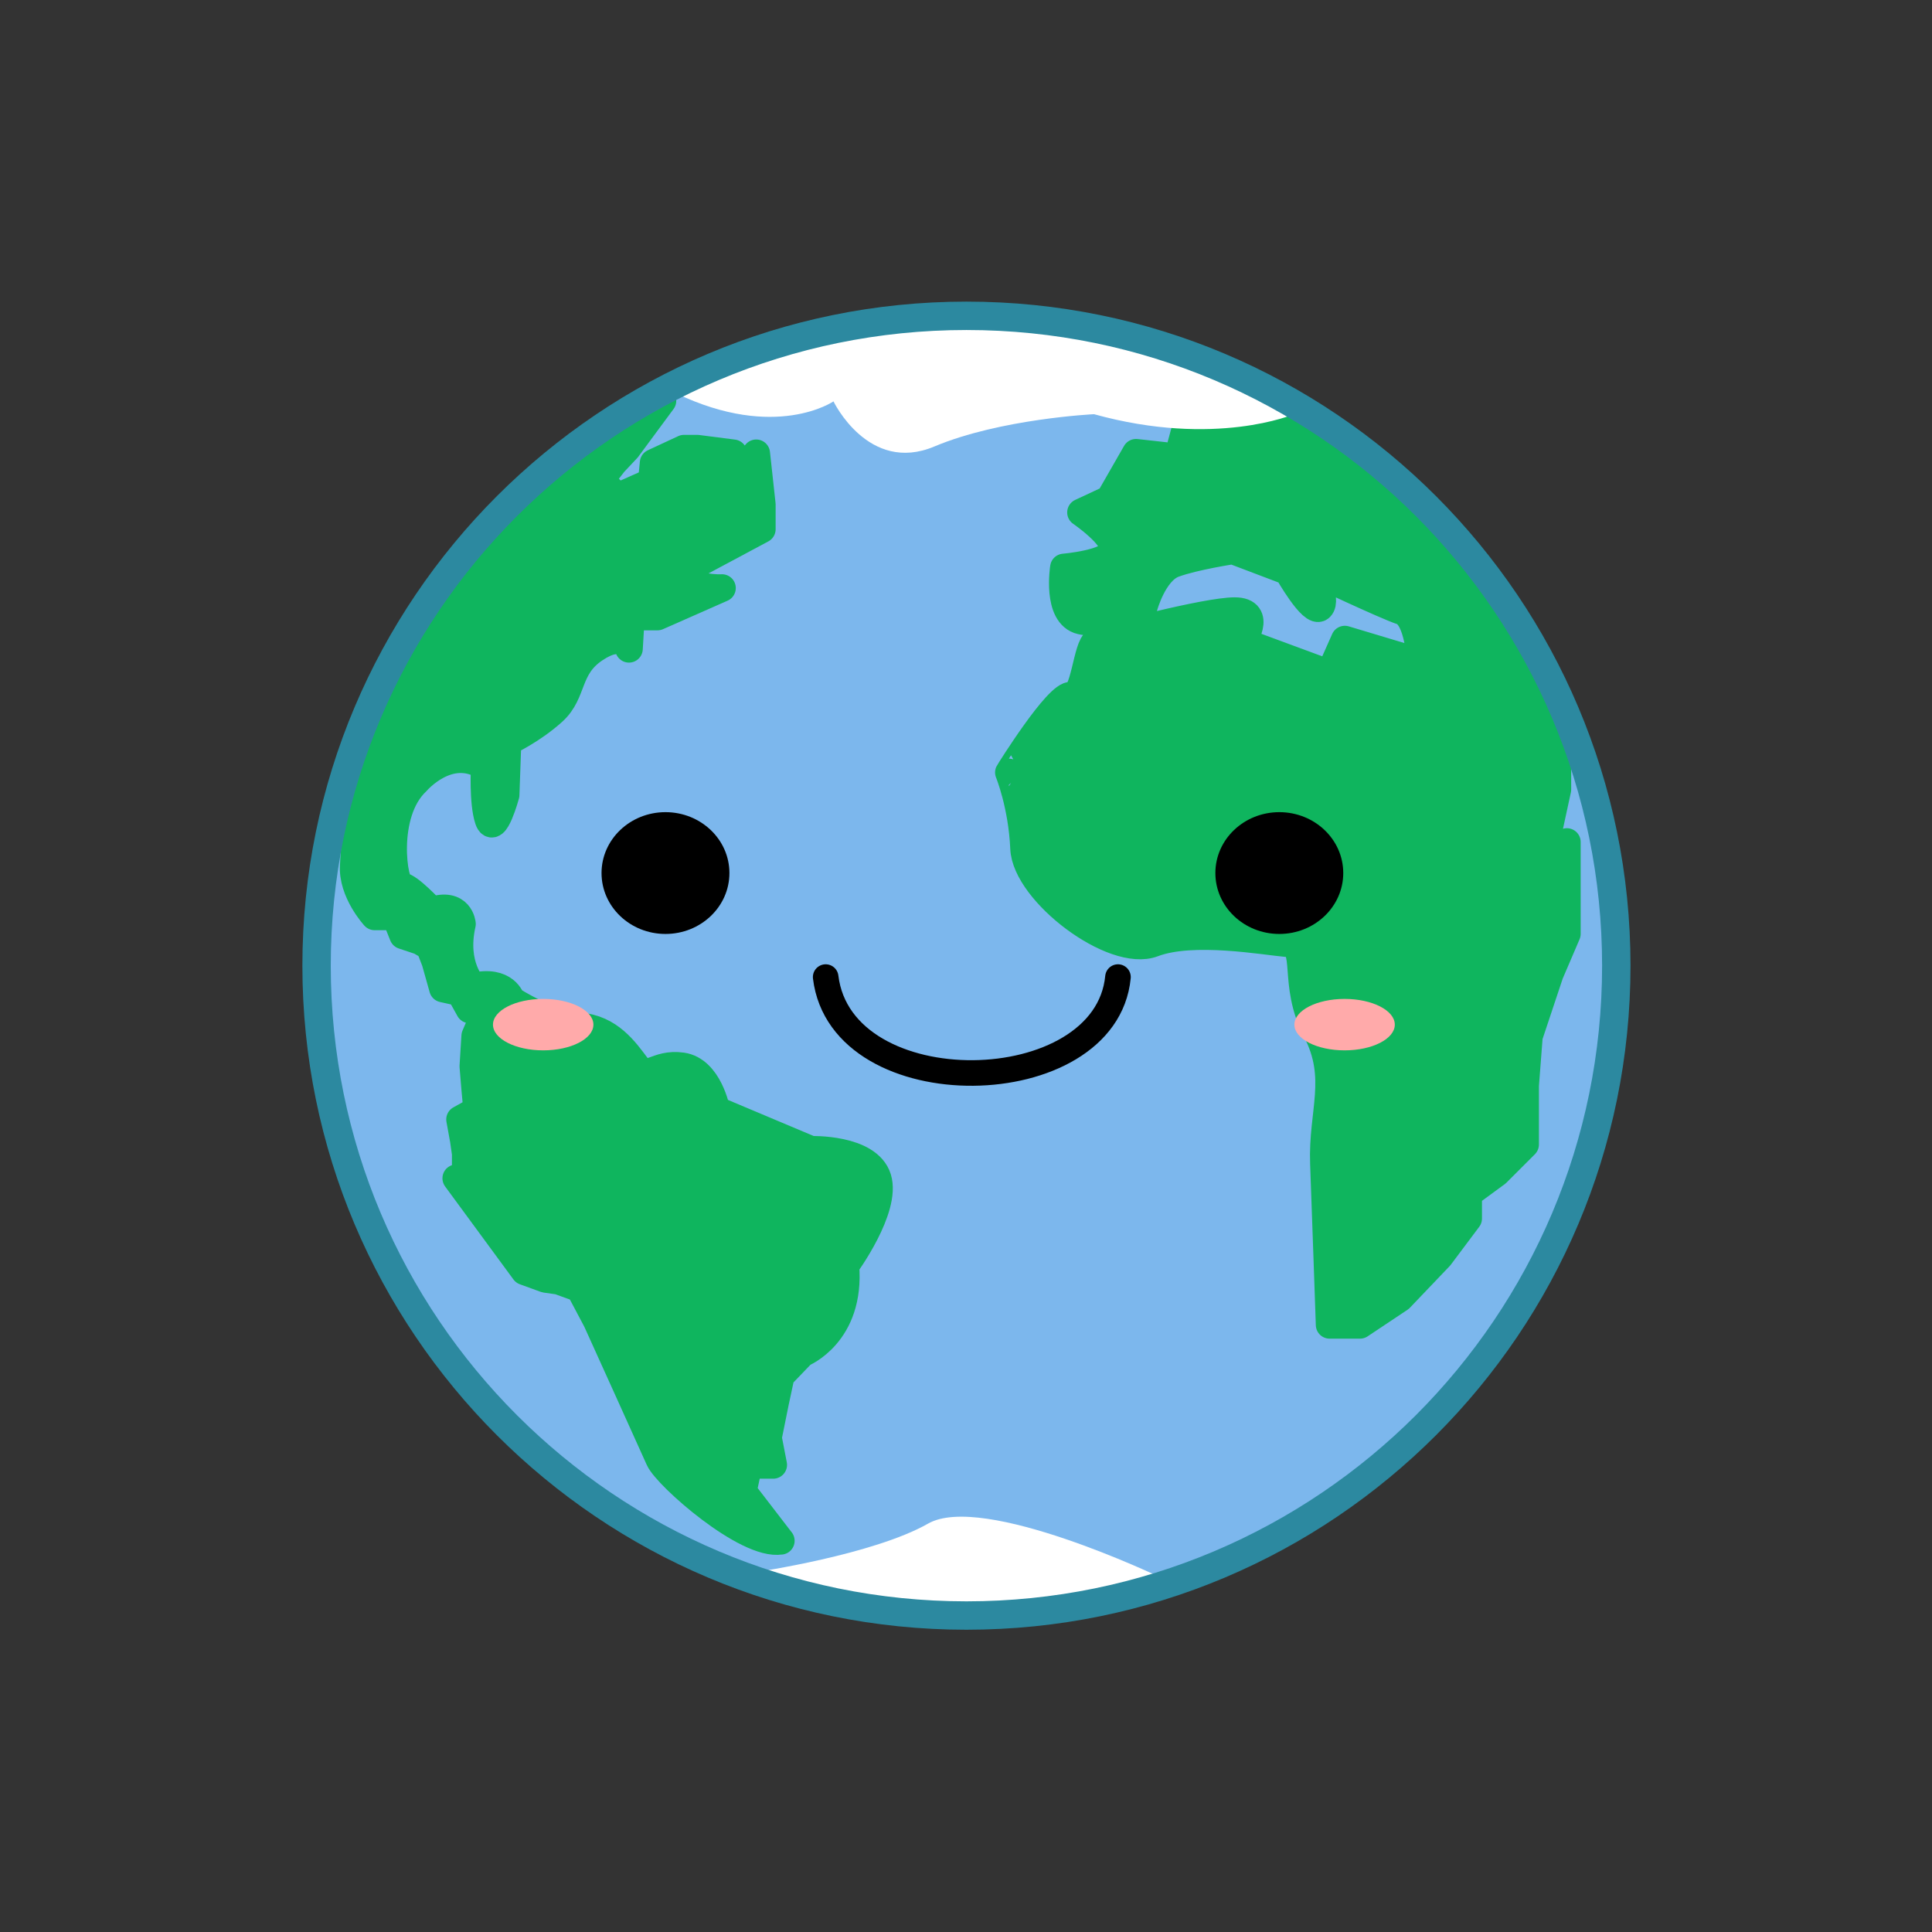 <svg xmlns="http://www.w3.org/2000/svg" width="241.722" height="241.722" viewBox="0 0 226.614 226.614"><rect x="0" y="0" width="226.614" height="226.614" fill="#333333" stroke="none"/><defs><clipPath id="a"><path d="M0 600h800V0H0z"/></clipPath></defs><g transform="translate(-94.443 -208.1)"><g clip-path="url(#a)" transform="matrix(.598 0 0 -.598 -31.4 504.536)"><g style="stroke:none"><path d="M0 0c0-85.29-69.14-154.43-154.43-154.43-85.288 0-154.43 69.139-154.43 154.43 0 85.289 69.14 154.43 154.43 154.43S0 85.289 0 0" style="fill:#7cb7ed;stroke:none" transform="matrix(.81 0 0 .81 525.089 306.3)"/><path d="M3.033 0c0-86.965-70.498-157.46-157.46-157.46S-311.887-86.963-311.887 0s70.498 157.46 157.46 157.46C-67.462 157.46 3.033 86.964 3.033 0" style="fill:none;stroke:none;stroke-width:8.363;stroke-miterlimit:4;stroke-dasharray:none;stroke-opacity:1" transform="matrix(.81 0 0 .81 525.089 306.3)"/></g><path d="M0 0s-48.604-15.479-97.901 1.301c0 0 28.344 4.175 41.625 11.737S0 0 0 0" style="fill:#fff" transform="matrix(.81 0 0 .81 438.07 186.307)"/><path d="M0 0s-.919 26.656-1.379 39.064 4.136 20.682-1.839 32.171-1.379 20.682-6.893 21.141c-5.515.459-22.979 3.677-32.63 0s-30.793 12.409-31.252 22.979-3.676 18.383-3.676 18.383S-65.72 153-62.503 152.331s3.677 12.199 5.975 13.118 26.655 7.354 33.549 7.354 1.838-7.354 1.838-7.354L0 157.639l3.677 8.273 18.383-5.515s-.459 11.03-4.596 12.409c-4.137 1.378-21.601 9.651-21.601 9.651s3.678-6.894 1.839-8.732c-1.839-1.839-7.813 8.732-7.813 8.732l-13.327 5.055s-9.192-1.379-14.248-3.217-7.353-10.57-7.353-10.57-9.191-4.596-15.166-3.217c-5.975 1.378-4.137 12.868-4.137 12.868s11.03.919 11.949 4.136-7.812 9.192-7.812 9.192l6.893 3.217 6.434 11.232 10.111-1.122 3.217 11.95-.807 11.806s67.293-31.638 88.51-83.995L43.2 156.72l4.596-10.111 1.838 1.379 5.515-10.11v-8.273l-2.757-12.71s-17.515 29.546-25.737 37.068c0 0 11.957-27.574 26.197-41.822l4.595 4.754V94.662l-4.136-9.652-5.055-15.166-.92-11.949V43.648l-6.894-6.893-6.893-5.056v-5.975l-6.894-9.203-9.651-10.11L7.353-.024H0z" style="fill:#0fb55e;stroke:#0fb55e;stroke-width:6.69;stroke-linecap:round;stroke-linejoin:round;stroke-miterlimit:4;stroke-dasharray:none;stroke-opacity:1" transform="matrix(.81 0 0 .81 471.24 235.87)"/><path d="m355.05 160.34-9.191 11.949 1.379 6.435h5.974l-1.274 6.589 1.734 8.577 1.378 6.433 5.199 5.407s11.807 4.705 10.428 21.25c0 0 10.109 13.788 7.812 21.14-2.298 7.353-16.145 6.894-16.145 6.894l-22.919 9.651s-1.838 9.652-8.272 10.571c-6.435.918-8.273-3.677-11.031 0s-6.576 9.194-13.858 9.652-16.474 6.432-16.474 6.432-1.379 5.055-9.191 3.217c0 0-5.056 5.056-2.758 15.167 0 0-.459 5.515-7.354 3.217 0 0-5.514 5.975-7.353 5.975s-4.596 17.464 3.678 25.277c0 0 7.812 9.191 16.545 3.676 0 0-.461-8.732.918-12.868s4.136 5.975 4.136 5.975l.46 12.868s5.975 2.758 11.031 7.353c5.054 4.596 3.216 10.571 10.11 15.166s8.272 0 8.272 0l.459 7.813h6.435l15.626 6.894s-7.354-.46-10.111 3.677l19.761 10.57v5.974l-1.355 12.409-4.619-5.515-.918 5.515-8.733 1.121h-3.216l-7.354-3.419-.46-4.596-8.272-3.676-4.137 4.136 3.218 4.136 3.216 3.419 8.566 11.597s-56.809-31.864-73.36-88.241c0 0-.925-17.772-1.384-24.206-.46-6.434 5.054-12.408 5.054-12.408h5.056l1.838-4.596 4.136-1.379 2.299-1.379 1.378-3.583 1.838-6.528 4.137-.92 2.297-4.135 2.758-.46-.919 3.676h3.677l1.378-3.216-4.136-3.217-1.379-3.218-.459-7.352.459-5.516.46-5.055-4.136-2.298.918-5.055.461-3.217v-5.056l-2.299-.919 16.545-22.519 5.056-1.839 3.216-.459 5.056-1.839 4.137-7.812s13.327-29.415 15.166-33.55c1.838-4.124 21.141-21.129 29.412-19.75" style="fill:#0fb55e;stroke:#0fb55e;stroke-width:6.69;stroke-linecap:round;stroke-linejoin:round;stroke-miterlimit:4;stroke-dasharray:none;stroke-opacity:1" transform="matrix(.81 0 0 .81 76 63.616)"/><path d="M0 0c51.067 0 79.29-21.887 79.29-21.887s-18.978-8.148-48.391 0c0 0-22.689-1.096-38.656-7.819s-24.437 10.924-24.437 10.924-13.981-9.608-38.049 1.919C-70.243-16.863-38.462 0 0 0" style="fill:#fff" transform="matrix(.81 0 0 .81 400 432.199)"/><g style="fill:none;fill-opacity:1;stroke:#2c89a0;stroke-opacity:1"><path d="M0 0c0-85.29-69.14-154.43-154.43-154.43-85.288 0-154.43 69.139-154.43 154.43 0 85.289 69.14 154.43 154.43 154.43S0 85.289 0 0" style="fill:none;fill-opacity:1;stroke:#2c89a0;stroke-opacity:1" transform="matrix(.81 0 0 .81 525.089 306.3)"/><path d="M3.033 0c0-86.965-70.498-157.46-157.46-157.46S-311.887-86.963-311.887 0s70.498 157.46 157.46 157.46C-67.462 157.46 3.033 86.964 3.033 0" style="fill:none;fill-opacity:1;stroke:#2c89a0;stroke-width:6.69;stroke-miterlimit:4;stroke-dasharray:none;stroke-opacity:1" transform="matrix(.81 0 0 .81 525.089 306.3)"/></g></g><ellipse cx="172.5" cy="310.505" rx="7.5" ry="7.143" style="fill:#000;fill-opacity:1;stroke:none;stroke-width:2;stroke-linecap:round;stroke-linejoin:round;stroke-miterlimit:4;stroke-dasharray:none;stroke-dashoffset:0;stroke-opacity:1"/><ellipse cx="244.5" cy="310.505" rx="7.5" ry="7.143" style="fill:#000;fill-opacity:1;stroke:none;stroke-width:2;stroke-linecap:round;stroke-linejoin:round;stroke-miterlimit:4;stroke-dasharray:none;stroke-dashoffset:0;stroke-opacity:1"/><path d="M225.575 322.706c-1.42 14.712-32.43 15.287-34.285 0" style="fill:none;fill-rule:evenodd;stroke:#000;stroke-width:3;stroke-linecap:round;stroke-linejoin:round;stroke-miterlimit:4;stroke-dasharray:none;stroke-opacity:1"/><ellipse cx="158.157" cy="328.285" rx="5.89" ry="3.017" style="fill:#faa;fill-opacity:1;stroke:none;stroke-width:3;stroke-linecap:round;stroke-linejoin:round;stroke-miterlimit:4;stroke-dasharray:none;stroke-dashoffset:0;stroke-opacity:1"/><ellipse cx="252.157" cy="328.285" rx="5.89" ry="3.017" style="fill:#faa;fill-opacity:1;stroke:none;stroke-width:3;stroke-linecap:round;stroke-linejoin:round;stroke-miterlimit:4;stroke-dasharray:none;stroke-dashoffset:0;stroke-opacity:1"/></g></svg>